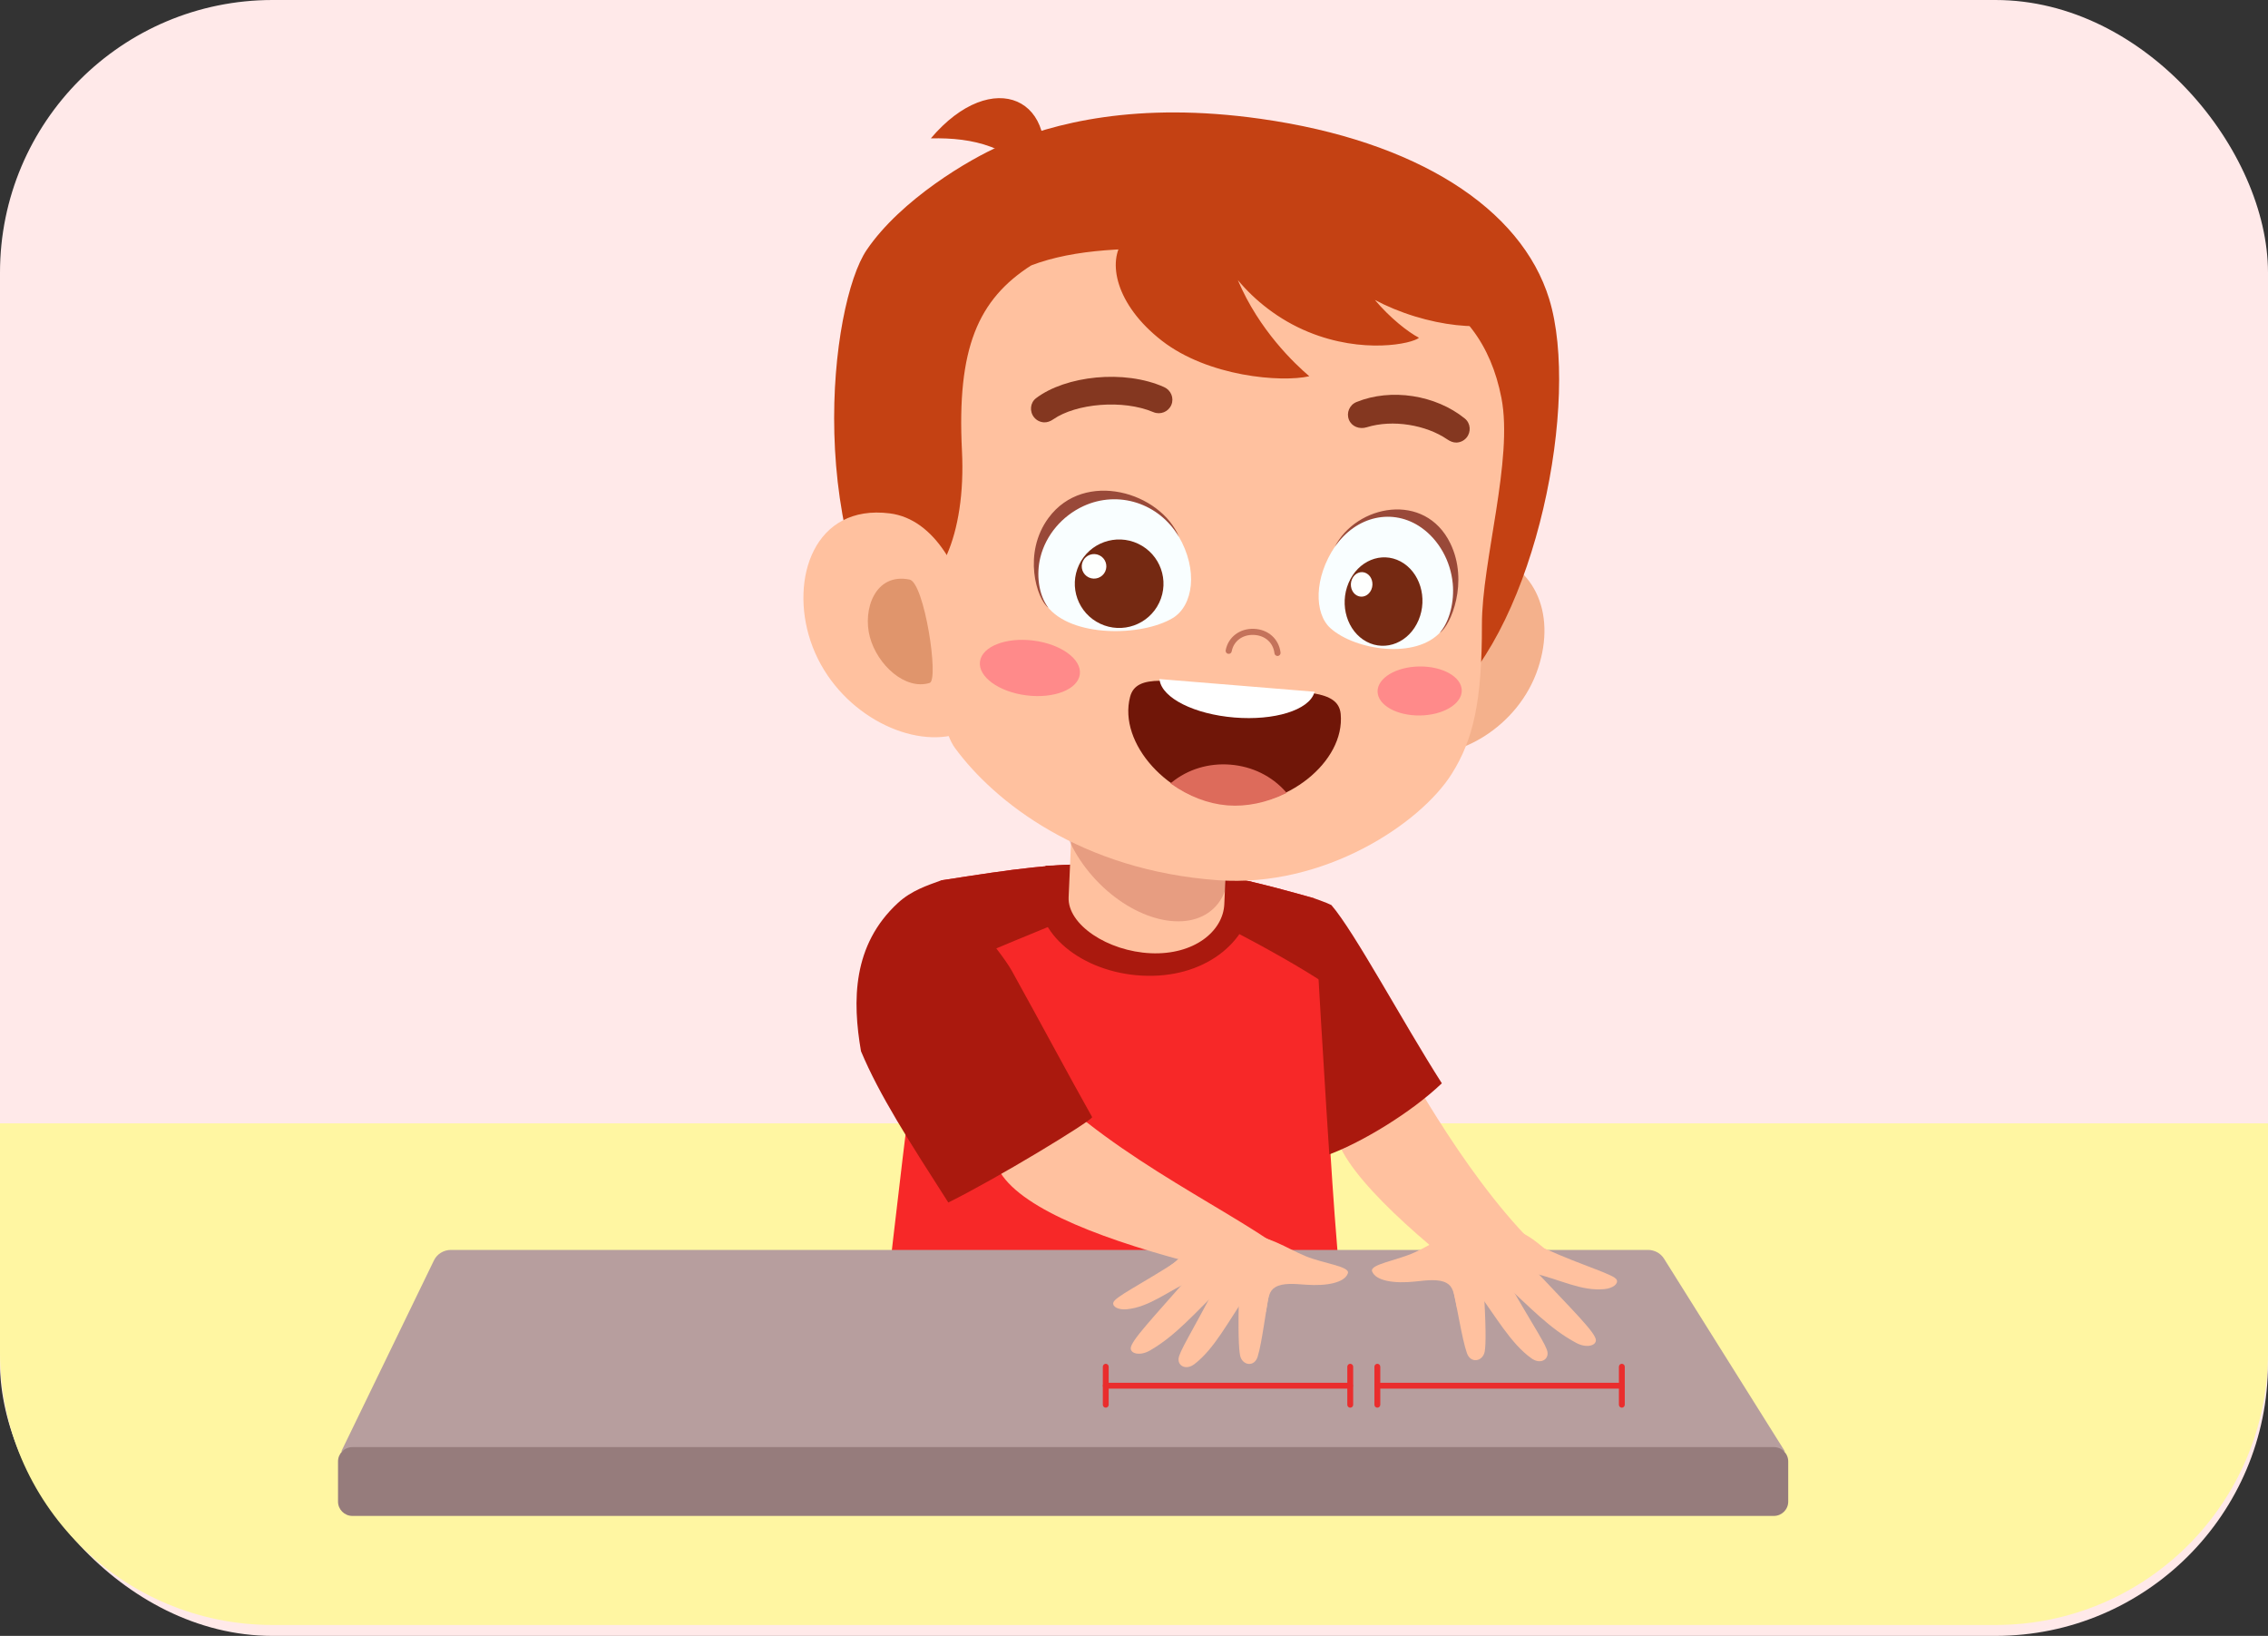 <svg width="208" height="150" viewBox="0 0 208 150" fill="none" xmlns="http://www.w3.org/2000/svg">
<rect x="0" y="0" width="208" height="150" fill="#333333" stroke="none"/>
<rect width="208" height="150" rx="25" fill="#FFE9E9"/>
<path d="M0 103H208V124C208 137.807 196.807 149 183 149H25C11.193 149 0 137.807 0 124V103Z" fill="#FFF6A2"/>
<g clip-path="url(#clip0_4628_78)">
<path d="M123.89 126.355C109.525 130.157 92.025 130.138 80.588 125.345C80.588 125.345 84.527 89.171 86.323 80.72C93.182 79.666 96.442 79.112 102.958 79.224C109.845 79.344 116.384 81.203 120.538 82.37C121.564 93.201 121.826 110.78 123.89 126.355Z" fill="#F72828"/>
<path d="M121.754 90.335C121.579 87.493 120.757 84.683 120.539 82.371C116.385 81.204 109.845 79.345 102.958 79.225C96.442 79.112 93.182 79.668 86.324 80.721C85.952 82.47 85.281 86.141 84.779 89.699C91.213 87.085 101.62 82.491 105.551 81.59C108.261 82.862 116.816 87.033 121.754 90.335Z" fill="#AA190E"/>
<path d="M95.254 82.156C95.244 81.239 95.514 80.001 95.904 79.383C101.878 79.135 108.986 79.498 114.797 80.871C114.836 81.103 114.93 81.321 114.935 81.56C115.026 85.698 111.265 89.352 105.736 89.473C100.207 89.594 95.299 86.296 95.254 82.156Z" fill="#AA190E"/>
<path d="M98.523 70.605L98.004 82.272C97.893 84.781 101.595 87.231 105.538 87.405C109.48 87.58 112.171 85.412 112.282 82.903L112.801 71.235L98.523 70.605Z" fill="#FFC19F"/>
<path opacity="0.19" d="M111.282 83.317C108.845 85.598 104.025 84.423 100.517 80.692C97.009 76.962 96.141 72.088 98.579 69.806C101.017 67.525 105.836 68.701 109.344 72.432C112.852 76.162 113.72 81.036 111.282 83.317Z" fill="#820303"/>
<path d="M163.7 133.09H31.299L39.8 115.563C40.083 114.981 40.691 114.608 41.36 114.608H151.133C151.737 114.608 152.296 114.912 152.607 115.408L163.7 133.09Z" fill="#B79E9E"/>
<path d="M162.68 132.69H32.321C31.591 132.69 31 133.28 31 134.008V137.683C31 138.41 31.591 139 32.321 139H162.68C163.408 139 164 138.41 164 137.683V134.008C164 133.28 163.408 132.69 162.68 132.69Z" fill="#967C7C"/>
<path d="M123.616 116.749C123.83 116.117 121.339 115.846 119.745 115.184C117.783 114.369 116.699 113.403 113.936 113.146C114.401 113.66 115.153 119.676 116.095 120.3C116.324 118.917 116.384 118.366 116.963 118.023C117.645 117.619 118.709 117.72 119.76 117.798C121.681 117.939 123.323 117.614 123.616 116.749Z" fill="#FFC19F"/>
<path d="M111.512 117.921C109.255 122.246 108.132 123.945 108.086 124.599C108.039 125.267 108.792 125.654 109.549 125.074C111.38 123.67 112.626 121.186 114.352 118.692C114.708 118.178 111.805 117.361 111.512 117.921Z" fill="#FFC19F"/>
<path d="M109.047 117.057C105.717 120.857 103.661 122.996 103.7 123.652C103.729 124.145 104.587 124.335 105.464 123.83C107.857 122.452 109.556 120.41 111.862 118.2C112.344 117.738 109.49 116.551 109.047 117.057Z" fill="#FFC19F"/>
<path d="M113.641 118.134C113.526 122.115 113.609 123.679 113.73 124.286C113.915 125.206 115.037 125.391 115.342 124.396C115.754 123.054 116.04 120.383 116.509 117.985C116.609 117.479 113.656 117.604 113.641 118.134Z" fill="#FFC19F"/>
<path d="M107.965 115.621C104.713 117.734 102.218 118.927 102.101 119.444C102.013 119.833 102.586 120.126 103.356 120.049C105.431 119.84 107.1 118.395 109.3 117.394C109.763 117.183 108.397 115.34 107.965 115.621Z" fill="#FFC19F"/>
<path d="M117.135 114.376C117.251 115.396 116.246 117.652 116.186 118.933C113.929 119.189 109.05 118.169 107.332 116.032C108.146 115.522 109.312 113.974 111.134 113.371C113.291 112.658 117.018 113.356 117.135 114.376Z" fill="#FFC19F"/>
<path d="M125.836 116.573C125.596 115.937 128.122 115.574 129.722 114.844C131.691 113.945 132.76 112.922 135.565 112.562C135.109 113.103 134.558 119.254 133.621 119.923C133.339 118.524 133.257 117.964 132.656 117.636C131.948 117.249 130.867 117.389 129.8 117.505C127.848 117.718 126.165 117.445 125.836 116.573Z" fill="#FFC19F"/>
<path d="M138.201 117.339C140.652 121.664 141.856 123.354 141.927 124.017C141.999 124.696 141.245 125.117 140.454 124.553C138.54 123.188 137.183 120.703 135.337 118.224C134.956 117.713 137.883 116.779 138.201 117.339Z" fill="#FFC19F"/>
<path d="M140.682 116.371C144.207 120.124 146.377 122.228 146.361 122.898C146.349 123.401 145.482 123.625 144.57 123.141C142.085 121.822 140.283 119.803 137.857 117.634C137.35 117.182 140.214 115.872 140.682 116.371Z" fill="#FFC19F"/>
<path d="M136.041 117.631C136.299 121.681 136.271 123.276 136.169 123.898C136.014 124.841 134.877 125.069 134.531 124.067C134.063 122.715 133.678 120.005 133.115 117.58C132.996 117.068 136.007 117.092 136.041 117.631Z" fill="#FFC19F"/>
<path d="M141.685 114.49C145.245 116.106 148.047 116.854 148.268 117.347C148.435 117.717 147.922 118.126 147.138 118.204C145.023 118.414 143.063 117.308 140.664 116.753C140.158 116.636 141.206 114.273 141.685 114.49Z" fill="#FFC19F"/>
<path d="M132.622 113.928C132.54 114.97 133.643 117.232 133.749 118.534C136.057 118.715 140.988 117.504 142.662 115.268C141.815 114.778 140.572 113.241 138.696 112.693C136.475 112.043 132.704 112.885 132.622 113.928Z" fill="#FFC19F"/>
<path d="M148.74 129.074C148.593 129.074 148.471 128.953 148.471 128.805V125.318C148.471 125.17 148.593 125.05 148.74 125.05C148.886 125.05 149.009 125.17 149.009 125.318V128.805C149.008 128.953 148.886 129.074 148.74 129.074Z" fill="#EA2D2D"/>
<path d="M148.72 127.331H126.318C126.171 127.331 126.049 127.211 126.049 127.062C126.049 126.914 126.171 126.794 126.318 126.794H148.72C148.866 126.794 148.989 126.914 148.989 127.062C148.989 127.211 148.866 127.331 148.72 127.331Z" fill="#EA2D2D"/>
<path d="M126.318 129.074C126.171 129.074 126.049 128.953 126.049 128.805V125.318C126.049 125.17 126.171 125.05 126.318 125.05C126.465 125.05 126.587 125.17 126.587 125.318V128.805C126.587 128.953 126.465 129.074 126.318 129.074Z" fill="#EA2D2D"/>
<path d="M123.832 129.074C123.685 129.074 123.562 128.953 123.562 128.805V125.318C123.562 125.17 123.685 125.05 123.832 125.05C123.978 125.05 124.101 125.17 124.101 125.318V128.805C124.101 128.953 123.978 129.074 123.832 129.074Z" fill="#EA2D2D"/>
<path d="M123.811 127.331H101.41C101.263 127.331 101.141 127.211 101.141 127.062C101.141 126.914 101.263 126.794 101.41 126.794H123.811C123.958 126.794 124.08 126.914 124.08 127.062C124.08 127.211 123.957 127.331 123.811 127.331Z" fill="#EA2D2D"/>
<path d="M101.41 129.074C101.263 129.074 101.141 128.953 101.141 128.805V125.318C101.141 125.17 101.263 125.05 101.41 125.05C101.556 125.05 101.678 125.17 101.678 125.318V128.805C101.678 128.953 101.556 129.074 101.41 129.074Z" fill="#EA2D2D"/>
<path d="M135.629 117.751C136.022 118.045 139.504 114.729 140.554 113.951C133.935 107.297 128.347 96.608 127.284 94.815C127.284 94.815 122.445 99.331 122.483 103.545C122.513 106.9 129.717 113.327 135.629 117.751Z" fill="#FFC19F"/>
<path d="M108.685 115.627C109.241 115.777 115.515 116.009 116.454 113.759C110.265 109.579 98.707 104.131 92.843 96.087C92.843 96.087 89.579 102.426 91.409 106.872C92.866 110.412 100.079 113.322 108.685 115.627Z" fill="#FFC19F"/>
<path d="M92.801 89.029C91.613 86.889 87.044 81.834 86.323 80.72C85.044 81.188 83.588 81.652 82.348 82.795C78.165 86.65 78.165 91.778 78.962 96.389C80.653 100.418 83.305 104.538 86.97 110.261C91.436 108.056 100.022 102.835 100.164 102.436C97.781 98.192 95.594 94.063 92.801 89.029Z" fill="#AA190E"/>
<path d="M132.232 99.331C129.399 102.037 124.882 104.743 121.912 105.85C121.776 103.973 120.513 83.603 120.537 82.371C120.933 82.526 121.639 82.751 122.104 82.99C124.256 85.494 128.602 93.645 132.232 99.331Z" fill="#AA190E"/>
<path d="M141.057 61.278C139.267 66.691 133.604 69.843 129.535 69.082C125.466 68.321 124.951 63.771 125.992 58.519C127.034 53.266 131.18 49.611 135.246 50.385C140.804 51.443 142.74 56.19 141.057 61.278Z" fill="#F4B18C"/>
<path d="M83.741 62.416C93.335 74.304 127.332 69.073 132.699 64.339C140.921 57.084 144.921 36.668 142.08 27.422C139.518 19.087 129.916 12.914 115.616 10.895C104.257 9.291 96.598 11.27 91.74 13.369C88.953 14.573 82.639 18.276 79.484 22.918C76.124 27.863 73.519 49.752 83.741 62.416Z" fill="#C44113"/>
<path d="M86.266 31.831C84.394 35.274 84.182 63.969 87.589 68.598C91.202 73.509 99.124 79.795 111.671 80.708C121.473 81.42 130.27 75.501 133.13 70.973C135.159 67.761 135.919 64.193 135.908 57.268C135.898 51.487 138.797 42.123 137.697 36.488C135.751 26.508 127.374 23.447 112.903 22.956C100.586 22.539 91.512 22.174 86.266 31.831Z" fill="#FFC19F"/>
<path d="M88.222 41.328C88.615 49.11 85.999 54.589 82.698 54.365C79.397 54.141 77.307 37.064 78.425 26.945C78.588 25.469 87.232 24.567 94.601 24.316C89.68 27.459 87.748 31.94 88.222 41.328Z" fill="#C44113"/>
<path d="M74.336 58.778C76.375 64.879 82.693 68.371 87.202 67.457C91.712 66.542 89.918 48.127 81.604 47.073C74.68 46.197 72.418 53.043 74.336 58.778Z" fill="#FFC19F"/>
<path d="M79.778 58.419C80.472 60.98 83.023 63.313 85.262 62.619C86.135 62.348 84.773 53.414 83.414 53.14C80.261 52.503 79.091 55.884 79.778 58.419Z" fill="#E0956C"/>
<path d="M124.404 36.863C127.576 35.57 131.679 36.214 134.342 38.378C134.877 38.814 134.934 39.612 134.489 40.138C134.249 40.421 133.911 40.569 133.568 40.579C133.271 40.587 132.99 40.465 132.725 40.285C130.798 38.967 127.738 38.432 125.341 39.178C124.686 39.381 123.972 39.126 123.712 38.488C123.454 37.85 123.765 37.123 124.404 36.863Z" fill="#843720"/>
<path d="M95.017 36.512C97.73 34.451 103.104 33.858 106.759 35.493C107.389 35.775 107.693 36.494 107.423 37.13C107.156 37.764 106.415 38.058 105.783 37.792C102.967 36.598 98.674 37.004 96.6 38.446C96.337 38.629 96.049 38.739 95.753 38.726C95.409 38.711 95.075 38.556 94.839 38.269C94.403 37.735 94.467 36.929 95.017 36.512Z" fill="#843720"/>
<path d="M103.644 63.887C104.229 61.672 107.389 62.516 112.633 62.907C112.907 62.928 113.973 63.015 114.248 63.039C119.485 63.506 122.74 63.186 122.956 65.467C123.371 69.86 117.923 74.176 112.6 73.758L112.508 73.75C107.187 73.298 102.517 68.154 103.644 63.887Z" fill="#701608"/>
<path d="M112.501 73.841L112.593 73.849C114.32 73.983 116.153 73.602 117.899 72.753L118.006 72.703L117.926 72.614C116.653 71.166 114.851 70.277 112.852 70.114C110.855 69.95 108.932 70.534 107.436 71.756L107.344 71.831L107.44 71.898C109.029 73.02 110.778 73.693 112.501 73.841Z" fill="#DD6B5B"/>
<path d="M113.207 65.791C116.869 66.091 120.017 65.118 120.533 63.526L120.563 63.429L106.336 62.265L106.35 62.365C106.601 64.02 109.549 65.492 113.207 65.791Z" fill="white"/>
<path d="M117.15 60.148C117.015 60.142 116.9 60.04 116.883 59.902C116.764 58.924 116.021 58.263 114.991 58.218C113.954 58.173 113.138 58.78 112.961 59.727C112.932 59.879 112.784 59.98 112.633 59.951C112.481 59.922 112.381 59.777 112.409 59.624C112.637 58.411 113.709 57.603 115.015 57.659C116.314 57.715 117.288 58.589 117.441 59.835C117.459 59.989 117.349 60.128 117.196 60.147L117.15 60.148Z" fill="#C4735B"/>
<path d="M89.873 60.669C89.697 62.057 91.604 63.441 94.135 63.76C96.663 64.08 98.857 63.214 99.033 61.826C99.209 60.439 97.301 59.055 94.772 58.735C92.241 58.416 90.049 59.282 89.873 60.669Z" fill="#FF8A8A"/>
<path d="M126.338 63.411C126.355 64.652 128.098 65.634 130.23 65.604C132.361 65.574 134.077 64.544 134.059 63.303C134.042 62.062 132.298 61.081 130.167 61.111C128.035 61.14 126.321 62.171 126.338 63.411Z" fill="#FF8A8A"/>
<path d="M122.465 50.066C120.483 52.956 120.516 56.266 122.025 57.609C124.299 59.633 129.906 60.495 132.167 57.886C134.357 55.36 133.652 50.485 130.451 48.223C127.648 46.242 124.383 47.27 122.465 50.066Z" fill="#F9FEFF"/>
<path d="M133.014 49.83C130.696 45.043 124.385 46.259 122.398 50.165C124.379 47.276 127.769 46.556 130.36 48.385C131.961 49.517 133.035 51.431 133.232 53.503C133.39 55.156 132.952 56.974 132.042 58.024C133.057 57.362 134.719 53.351 133.014 49.83Z" fill="#994939"/>
<path d="M123.678 53.452C122.817 55.482 123.556 57.894 125.327 58.837C127.1 59.78 129.235 58.898 130.096 56.867C130.957 54.836 130.218 52.425 128.446 51.481C126.674 50.539 124.54 51.42 123.678 53.452Z" fill="#752912"/>
<path d="M123.989 53.112C123.749 53.675 123.954 54.344 124.446 54.606C124.938 54.868 125.531 54.623 125.769 54.059C126.008 53.496 125.803 52.826 125.311 52.565C124.82 52.303 124.228 52.548 123.989 53.112Z" fill="#FEFFFE"/>
<path d="M108.078 49.144C109.923 52.278 109.429 55.554 107.536 56.681C104.684 58.377 98.22 58.466 96.02 55.572C93.89 52.77 95.36 48.034 99.294 46.228C102.739 44.647 106.293 46.111 108.078 49.144Z" fill="#F9FEFF"/>
<path d="M96.171 47.472C99.453 43.043 106.429 45.109 108.139 49.251C106.295 46.118 102.558 44.941 99.373 46.402C97.406 47.306 95.927 49.056 95.418 51.083C95.012 52.7 95.257 54.562 96.142 55.726C95.085 54.932 93.758 50.73 96.171 47.472Z" fill="#994939"/>
<path d="M98.964 51.784C98.001 53.809 98.866 56.228 100.895 57.188C102.924 58.149 105.349 57.287 106.312 55.262C107.275 53.238 106.41 50.818 104.381 49.858C102.351 48.897 99.927 49.76 98.964 51.784Z" fill="#752912"/>
<path d="M99.316 51.447C99.049 52.008 99.289 52.68 99.852 52.946C100.415 53.213 101.088 52.973 101.355 52.412C101.622 51.85 101.382 51.179 100.819 50.913C100.256 50.646 99.584 50.886 99.316 51.447Z" fill="#FEFFFE"/>
<path d="M132.381 20.475C127.121 18.863 104.242 20.485 103.042 22.02C101.53 23.951 102.294 27.922 106.545 31.233C110.796 34.542 117.504 35.082 120.077 34.499C118.76 33.373 115.472 30.289 113.522 25.681C115.058 27.525 117.255 29.319 120.006 30.444C124.995 32.486 129.503 31.518 130.137 30.972C129.126 30.446 127.488 29.157 126.091 27.503C127.179 28.082 128.412 28.598 129.752 29.009C135.011 30.621 139.863 30.017 140.589 27.661C141.315 25.304 137.64 22.087 132.381 20.475Z" fill="#C44113"/>
<path d="M95.376 16.944C92.832 13.428 89.26 12.598 85.367 12.688C91.014 6.022 97.515 8.963 95.376 16.944Z" fill="#C44113"/>
</g>
<defs>
<clipPath id="clip0_4628_78">
<rect width="133" height="130" fill="white" transform="translate(31 9)"/>
</clipPath>
</defs>
</svg>
